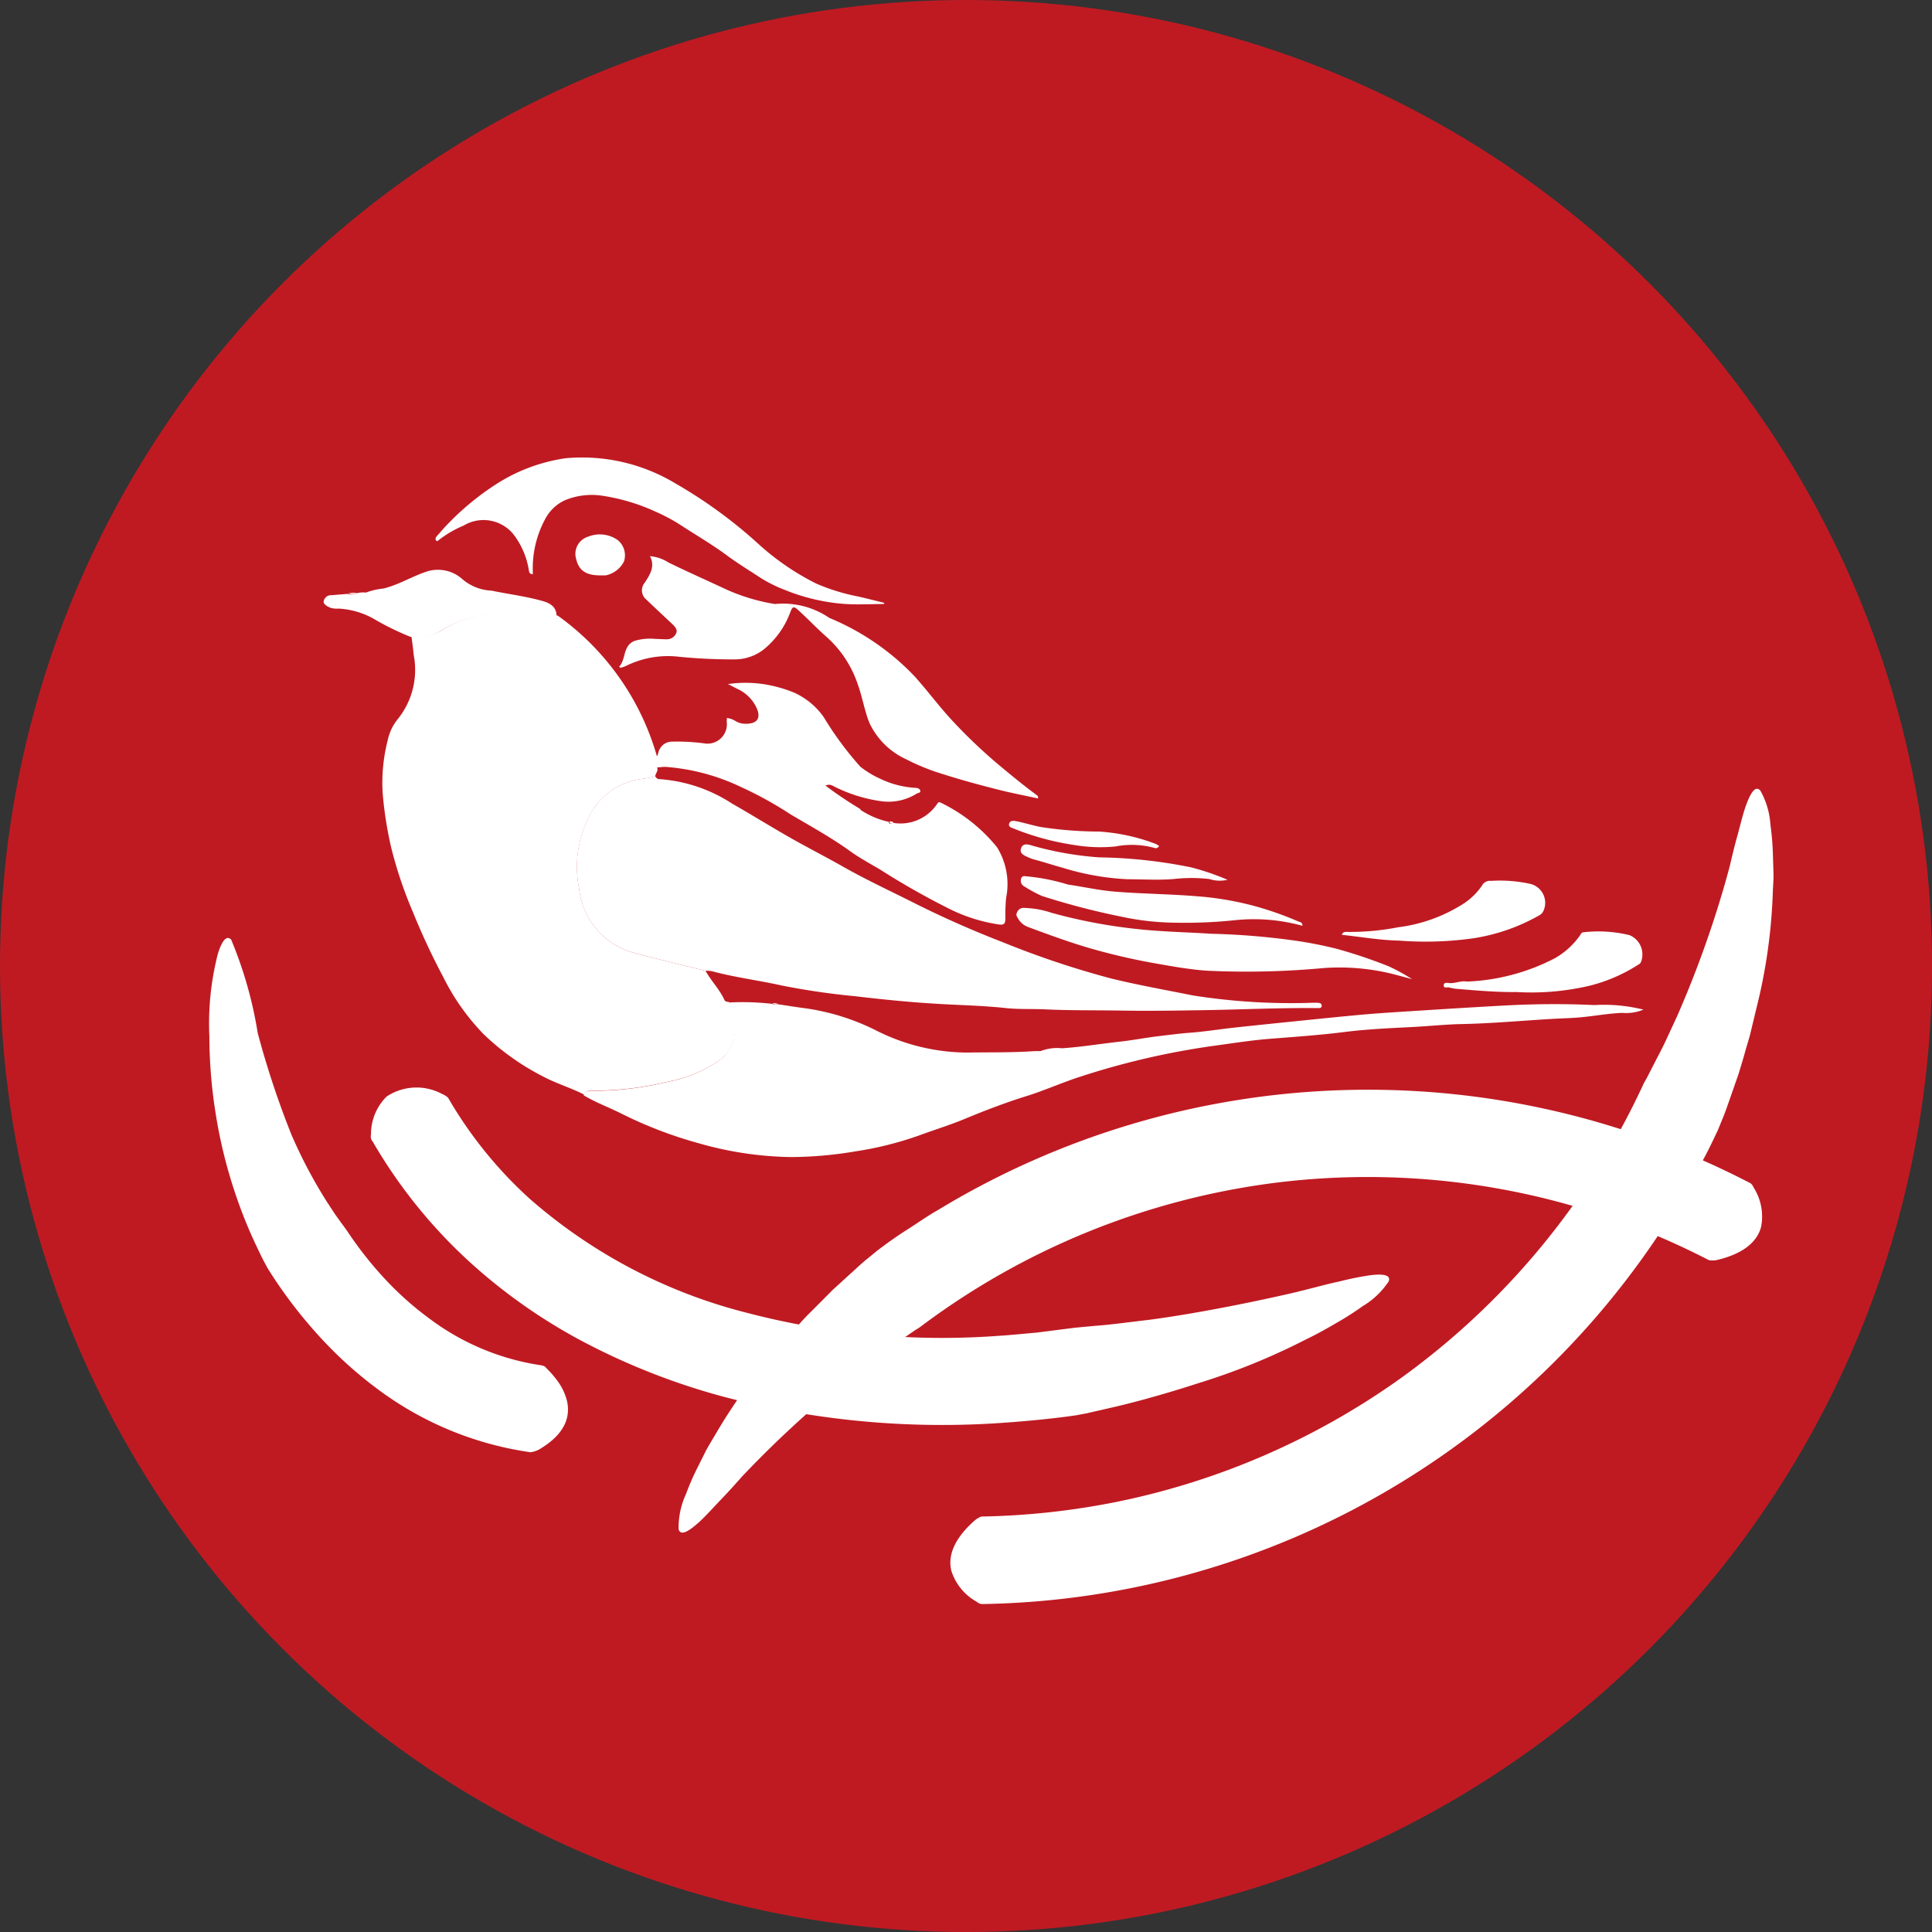<svg xmlns="http://www.w3.org/2000/svg" width="52.283" height="52.283" viewBox="0 0 52.283 52.283">
  <rect x="0" y="0" width="52.283" height="52.283" fill="#333333" stroke="none"/>
  <g id="Raggruppa_392" data-name="Raggruppa 392" transform="translate(-3456.076 -2972.96)">
    <g id="Raggruppa_383" data-name="Raggruppa 383">
      <circle id="Ellisse_39" data-name="Ellisse 39" cx="26.142" cy="26.142" r="26.142" transform="translate(3456.076 2972.96)" fill="#bf1a22"/>
    </g>
    <g id="Raggruppa_391" data-name="Raggruppa 391">
      <g id="Raggruppa_390" data-name="Raggruppa 390">
        <g id="Raggruppa_388" data-name="Raggruppa 388">
          <path id="Tracciato_247" data-name="Tracciato 247" d="M3473.855,2993.723c.049.1-.046.163-.046.249-.112.021-.222.05-.334.063a1.864,1.864,0,0,0-1.506,1.13,2.93,2.93,0,0,0-.221,1.833,2.03,2.03,0,0,0,1.549,1.765c.621.166,1.248.313,1.873.469.15.275.379.5.509.786.028.063.092.045.138.066-.083.1,0,.179.03.26a1.018,1.018,0,0,1-.41,1.381,3.527,3.527,0,0,1-1.26.5,8.454,8.454,0,0,1-2.1.249c-.088,0-.162.011-.19.109-.375-.191-.782-.309-1.154-.512a6.7,6.7,0,0,1-1.574-1.129,6.143,6.143,0,0,1-1.1-1.565,18.382,18.382,0,0,1-.806-1.729,11.3,11.3,0,0,1-.6-1.791,10.414,10.414,0,0,1-.221-1.425,4.631,4.631,0,0,1,.137-1.443,1.336,1.336,0,0,1,.281-.581,2.124,2.124,0,0,0,.42-1.733c-.013-.166-.04-.332-.06-.5a1.2,1.2,0,0,0,.848-.176,3.317,3.317,0,0,1,1.763-.473c.453-.009.9.064,1.346.092a7.059,7.059,0,0,1,2.692,3.827l0,.271" fill="#fff"/>
          <g id="Raggruppa_384" data-name="Raggruppa 384">
            <path id="Tracciato_248" data-name="Tracciato 248" d="M3494.294,2999.459c-.149-.04-.3-.081-.446-.12a5.989,5.989,0,0,0-1.94-.183,22.494,22.494,0,0,1-3.2.071c-.437-.033-.873-.109-1.307-.186a17.175,17.175,0,0,1-1.84-.423c-.567-.166-1.123-.371-1.677-.577a.509.509,0,0,1-.255-.221c-.032-.056-.073-.1-.024-.18a.179.179,0,0,1,.166-.111,2.52,2.52,0,0,1,.761.133,14.4,14.4,0,0,0,2.321.44c.666.073,1.334.083,2,.127a19.572,19.572,0,0,1,2.25.183,11.072,11.072,0,0,1,1.153.226,13.414,13.414,0,0,1,1.4.472,5.167,5.167,0,0,1,.635.349" fill="#fff"/>
          </g>
          <g id="Raggruppa_386" data-name="Raggruppa 386">
            <g id="Raggruppa_385" data-name="Raggruppa 385">
              <path id="Tracciato_249" data-name="Tracciato 249" d="M3500.481,2999a.565.565,0,0,0-.309-.734,3.574,3.574,0,0,0-1.238-.078c-.06,0-.074.045-.1.084a2.091,2.091,0,0,1-.676.617,5.631,5.631,0,0,1-2.385.634c-.166-.032-.324.06-.494.039-.052-.007-.141-.02-.133.073.007.078.086.035.133.045a1.425,1.425,0,0,0,.193.038c.546.045,1.092.095,1.642.088a6.9,6.9,0,0,0,1.976-.17,4.389,4.389,0,0,0,1.288-.55c.037-.026.083-.038.1-.086m-2.635-1.388a.528.528,0,0,0-.338-.729,3.8,3.8,0,0,0-1.079-.085.243.243,0,0,0-.247.131,1.785,1.785,0,0,1-.55.518,4.251,4.251,0,0,1-1.716.606,6.754,6.754,0,0,1-1.391.126c-.056,0-.107,0-.133.079.521.055,1.039.147,1.558.157a9.288,9.288,0,0,0,1.983-.061,5.194,5.194,0,0,0,1.793-.619.264.264,0,0,0,.12-.123m-6,2.566c0-.082-.076-.078-.136-.082-.033,0-.067,0-.1,0a16.993,16.993,0,0,1-3.262-.2c-.739-.149-1.481-.28-2.213-.46a24.341,24.341,0,0,1-2.921-.979q-1.23-.475-2.413-1.069c-.639-.322-1.289-.623-1.912-.977-.447-.254-.906-.488-1.355-.741-.555-.313-1.095-.651-1.648-.966a4.116,4.116,0,0,0-1.968-.66c-.062,0-.077-.044-.11-.074-.111.022-.221.051-.333.064a1.864,1.864,0,0,0-1.506,1.13,2.923,2.923,0,0,0-.22,1.833,2.029,2.029,0,0,0,1.548,1.765c.621.167,1.249.313,1.873.469a.682.682,0,0,1,.2.018c.609.163,1.237.24,1.853.378a19.657,19.657,0,0,0,1.985.291c.707.083,1.415.156,2.124.2.656.043,1.313.051,1.968.122.352.038.709.018,1.065.035.685.033,1.374.021,2.061.033.775.013,1.551,0,2.326-.013.964-.017,1.928-.062,2.892-.055a.392.392,0,0,0,.061,0c.055-.007.139.026.142-.065m-.521-2.161c0-.1-.071-.1-.109-.116a8.8,8.8,0,0,0-1.267-.44,8.4,8.4,0,0,0-1.484-.244c-.74-.061-1.484-.065-2.226-.126-.426-.035-.839-.13-1.259-.19a5.493,5.493,0,0,0-1.089-.22c-.063,0-.153-.043-.182.067a.173.173,0,0,0,.093.206,3.608,3.608,0,0,0,.469.254,19.737,19.737,0,0,0,2.166.564,7.134,7.134,0,0,0,1.255.156,13.126,13.126,0,0,0,1.786-.061,4.921,4.921,0,0,1,1.847.15m-2.03-1.246a6.871,6.871,0,0,0-.975-.334,13.278,13.278,0,0,0-2.493-.272,8.917,8.917,0,0,1-1.815-.318c-.1-.031-.246-.079-.3.065s.075.2.182.246a1,1,0,0,0,.167.064c.253.065.5.149.752.217a7.068,7.068,0,0,0,1.787.318c.412,0,.826.028,1.235-.006a4.338,4.338,0,0,1,.973,0,.872.872,0,0,0,.485.02m-9.924-1.908a10.93,10.93,0,0,1-.952-.64.208.208,0,0,1,.175-.007,4.071,4.071,0,0,0,1.318.427,1.442,1.442,0,0,0,.983-.208c.032-.019.112-.013.086-.085-.016-.044-.061-.059-.113-.066a2.513,2.513,0,0,1-.96-.243,2.611,2.611,0,0,1-.544-.328,8.906,8.906,0,0,1-.993-1.344,1.973,1.973,0,0,0-.8-.662,3.621,3.621,0,0,0-.841-.232,3.316,3.316,0,0,0-.95,0c.124.063.191.1.26.133a1.048,1.048,0,0,1,.509.5c.135.287.026.447-.3.441a.506.506,0,0,1-.279-.082.6.6,0,0,0-.218-.075c0,.043-.007.07-.006.1a.524.524,0,0,1-.6.589,5.564,5.564,0,0,0-.884-.048.375.375,0,0,0-.335.212c-.036.063-.035.151-.087.214l0,.271c.084,0,.169-.016.253-.014a5.7,5.7,0,0,1,2.036.543,10.09,10.09,0,0,1,1.353.747c.538.318,1.09.62,1.6.988.26.188.547.341.824.506a20.655,20.655,0,0,0,1.912,1.081,4.466,4.466,0,0,0,1.294.4c.127.017.176-.014.175-.156a5.029,5.029,0,0,1,.02-.561,1.893,1.893,0,0,0-.246-1.373,4.446,4.446,0,0,0-1.51-1.2c-.085-.048-.092.01-.131.057a1.193,1.193,0,0,1-1.176.482c-.045.022-.095.066-.112-.026a2.255,2.255,0,0,1-.775-.331m4.811-.3a.08.08,0,0,0-.043-.1c-.315-.234-.619-.48-.921-.732a14.016,14.016,0,0,1-1.4-1.327c-.339-.372-.639-.776-.975-1.15a6.737,6.737,0,0,0-2.307-1.58,2.218,2.218,0,0,0-1.458-.376.075.075,0,0,1-.021,0,5.242,5.242,0,0,1-1.373-.423c-.5-.234-1-.455-1.5-.7a1.094,1.094,0,0,0-.5-.171c.144.28,0,.495-.135.708a.324.324,0,0,0,.044.474c.224.217.453.427.679.641.073.069.161.151.125.252a.273.273,0,0,1-.271.174c-.1,0-.2-.009-.3-.01a1.453,1.453,0,0,0-.556.052c-.331.131-.228.5-.422.7l.041.03a1.165,1.165,0,0,0,.143-.05,2.561,2.561,0,0,1,1.447-.248,14.905,14.905,0,0,0,1.522.07,1.276,1.276,0,0,0,.759-.268,2.331,2.331,0,0,0,.722-1.013c.051-.12.07-.184.206-.06.268.244.517.507.788.745a3,3,0,0,1,.837,1.289c.12.336.177.7.309,1.025a2.024,2.024,0,0,0,.988.982,5.888,5.888,0,0,0,1.041.417c.475.153.958.281,1.442.405.357.091.721.161,1.081.239m-12.163-7.082a.486.486,0,0,0-.321.62c.07.293.268.428.635.427h.162a.713.713,0,0,0,.494-.379.533.533,0,0,0-.175-.579.843.843,0,0,0-.795-.089m8,1.82.015-.028c-.238-.058-.476-.12-.715-.174a5.435,5.435,0,0,1-1.13-.349,6.952,6.952,0,0,1-1.562-1.071,12.831,12.831,0,0,0-2.239-1.634,4.9,4.9,0,0,0-2.975-.687,4.716,4.716,0,0,0-1.85.681,7.279,7.279,0,0,0-1.343,1.1c-.1.1-.2.22-.295.327-.037.04-.05.083-.017.124.018.023.049,0,.068-.017a2.87,2.87,0,0,1,.669-.39,1.043,1.043,0,0,1,1.349.231,2.136,2.136,0,0,1,.419.971c.01.067.023.113.11.108a2.808,2.808,0,0,1,.329-1.482,1.146,1.146,0,0,1,.532-.513,1.9,1.9,0,0,1,1.042-.121,5.343,5.343,0,0,1,1.4.42,4.778,4.778,0,0,1,.741.4c.4.258.81.5,1.193.781.3.224.624.42.939.627a3.715,3.715,0,0,0,.637.315,5.323,5.323,0,0,0,1.587.379c.362.029.729.005,1.094.005m-12.3-.9c-.427.127-.8.373-1.239.481a1.925,1.925,0,0,0-.475.109h0l0,.01,0-.01h0a.668.668,0,0,0-.267.024.334.334,0,0,1-.231.012l-.435.035h0v.016l0-.016a.2.2,0,0,0-.209.166c-.012.07.081.131.17.169a.574.574,0,0,0,.233.028,2.171,2.171,0,0,1,.929.263,7.507,7.507,0,0,0,1.014.5,1.2,1.2,0,0,0,.848-.176,3.317,3.317,0,0,1,1.763-.473c.453-.009.9.064,1.346.092,0-.31-.259-.382-.469-.436-.425-.111-.865-.168-1.295-.257a1.288,1.288,0,0,1-.8-.323.99.99,0,0,0-.878-.213m4.171,14.192c.323.193.676.323,1.011.49a11.46,11.46,0,0,0,2.127.815,9.491,9.491,0,0,0,2.484.368,10.688,10.688,0,0,0,1.748-.156,9.263,9.263,0,0,0,1.7-.425c.415-.153.839-.283,1.25-.453.546-.227,1.1-.439,1.671-.617.5-.156.979-.374,1.479-.533a20.935,20.935,0,0,1,3.56-.823c.505-.068,1.009-.15,1.516-.191.68-.054,1.359-.1,2.036-.185.63-.08,1.267-.106,1.9-.139.426-.023.852-.068,1.278-.077.8-.016,1.6-.089,2.4-.137.247-.015.494-.02.74-.039.4-.03.8-.11,1.206-.127a1.229,1.229,0,0,0,.577-.088,4.434,4.434,0,0,0-1.331-.123c-.789-.038-1.581-.032-2.371.009-.98.052-1.96.116-2.94.178-.375.024-.75.051-1.123.086-.642.06-1.283.127-1.925.192-.463.048-.927.095-1.39.146-.4.044-.789.107-1.185.137-.291.022-.581.061-.869.095-.34.041-.679.107-1.019.145-.526.058-1.048.145-1.577.181a1.261,1.261,0,0,0-.587.077h0v.011l0-.011h0l-.159,0c-.606.043-1.214.029-1.821.039a5.5,5.5,0,0,1-2.471-.6,6.2,6.2,0,0,0-1.868-.592c-.269-.034-.536-.078-.8-.118a.2.2,0,0,1-.148-.009,7,7,0,0,0-1.16-.036c-.083.1,0,.179.03.26a1.02,1.02,0,0,1-.409,1.382,3.555,3.555,0,0,1-1.261.5,8.408,8.408,0,0,1-2.1.249c-.088,0-.162.011-.19.109m12.2-1.191h0Z" fill="#fff"/>
            </g>
          </g>
          <g id="Raggruppa_387" data-name="Raggruppa 387">
            <path id="Tracciato_250" data-name="Tracciato 250" d="M3487.444,2995.855c-.044.067-.092.064-.124.052a2.311,2.311,0,0,0-1.059-.04,4.255,4.255,0,0,1-1.121-.041,7.142,7.142,0,0,1-1.624-.441c-.071-.031-.158-.043-.13-.138s.136-.075.206-.061c.217.044.43.112.648.154a10.525,10.525,0,0,0,1.575.123,5.229,5.229,0,0,1,1.542.337.564.564,0,0,1,.087.055" fill="#fff"/>
          </g>
          <path id="Tracciato_251" data-name="Tracciato 251" d="M3465.732,2989.01a.334.334,0,0,1-.231.012.517.517,0,0,1,.231-.012" fill="#fff"/>
          <path id="Tracciato_252" data-name="Tracciato 252" d="M3477.125,3000.129a.2.2,0,0,1-.148-.009.177.177,0,0,1,.148.009" fill="#fff"/>
          <path id="Tracciato_253" data-name="Tracciato 253" d="M3480.259,2995.22c-.045.022-.095.066-.112-.026a.117.117,0,0,1,.112.026" fill="#fff"/>
          <path id="Tracciato_254" data-name="Tracciato 254" d="M3484.087,3001.4h0" fill="#fff"/>
          <path id="Tracciato_255" data-name="Tracciato 255" d="M3484.249,3001.394l0,.01,0-.011h0" fill="#fff"/>
        </g>
        <g id="Raggruppa_389" data-name="Raggruppa 389">
          <path id="Tracciato_256" data-name="Tracciato 256" d="M3466,2988.986l0,.01,0-.01Z" fill="#fff"/>
          <path id="Tracciato_257" data-name="Tracciato 257" d="M3466.144,3003.835a.234.234,0,0,1-.028-.177,1.43,1.43,0,0,1,.423-1.024,1.461,1.461,0,0,1,1.5-.07.556.556,0,0,1,.161.1,11.365,11.365,0,0,0,2.218,2.743,14.2,14.2,0,0,0,5.867,3.079,20.875,20.875,0,0,0,6.8.625c.347-.021.693-.059,1.039-.088l1.035-.132.575-.054c.362-.024.865-.093,1.45-.162,1.165-.154,2.631-.441,3.849-.72.515-.121.935-.243,1.288-.316a8.222,8.222,0,0,1,.827-.168c.414-.052.562.011.51.162a2.159,2.159,0,0,1-.7.67,7.762,7.762,0,0,1-.689.442c-.26.153-.544.315-.852.462a17.923,17.923,0,0,1-2.933,1.191c-.8.26-1.619.49-2.245.635l-.759.174-.292.055c-.647.092-1.3.154-1.95.2a23.251,23.251,0,0,1-7.565-.7,18.349,18.349,0,0,1-3.608-1.386,14.954,14.954,0,0,1-3.226-2.217,13.741,13.741,0,0,1-2.69-3.328" fill="#fff"/>
          <path id="Tracciato_258" data-name="Tracciato 258" d="M3503.41,3004.96a.216.216,0,0,1,.116.127,1.462,1.462,0,0,1,.208,1.075c-.1.383-.452.724-1.212.9a.6.6,0,0,1-.2,0,20.325,20.325,0,0,0-3.425-1.392,20.1,20.1,0,0,0-8.326-.7,20.224,20.224,0,0,0-9.606,3.909l-.128.08-.345.237c-.146.1-.327.22-.525.361l-.644.481a28.738,28.738,0,0,0-2.884,2.585l-.262.272c-.08.09-.157.175-.229.257q-.22.243-.407.435c-.245.261-.43.465-.588.6-.312.276-.469.31-.513.156a2.165,2.165,0,0,1,.2-.952,7.048,7.048,0,0,1,.331-.755l.212-.424c.079-.143.166-.287.254-.435a14.937,14.937,0,0,1,1.9-2.575l.425-.474c.14-.157.292-.3.432-.443l.411-.413.386-.353c.242-.218.439-.406.59-.522l.232-.191c.265-.2.531-.392.81-.568s.547-.37.835-.532a22.429,22.429,0,0,1,21.955-.743" fill="#fff"/>
          <path id="Tracciato_259" data-name="Tracciato 259" d="M3470.747,3009.917c.048.006.065.008.121.073a2.81,2.81,0,0,1,.317.371,1.538,1.538,0,0,1,.237.52c.081.381-.008.867-.767,1.31a.72.72,0,0,1-.224.069,9.039,9.039,0,0,1-4.124-1.7,10.954,10.954,0,0,1-1.523-1.364,12.662,12.662,0,0,1-1.463-1.911l-.083-.154c-.056-.1-.125-.248-.214-.433a12.7,12.7,0,0,1-.607-1.519,13.1,13.1,0,0,1-.5-2.056,13.354,13.354,0,0,1-.175-2.114,7.581,7.581,0,0,1,.229-2.234c.124-.4.248-.5.36-.389a11.053,11.053,0,0,1,.719,2.528,24.273,24.273,0,0,0,.913,2.753,13.137,13.137,0,0,0,.971,1.834l.211.321.172.24c.1.133.152.208.152.208a10.033,10.033,0,0,0,1.038,1.316,8.589,8.589,0,0,0,1.2,1.065,6.667,6.667,0,0,0,3.047,1.261" fill="#fff"/>
          <path id="Tracciato_260" data-name="Tracciato 260" d="M3482.677,3016.368a.219.219,0,0,1-.163-.058,1.46,1.46,0,0,1-.694-.846c-.093-.384.054-.852.641-1.364a.588.588,0,0,1,.174-.1,20.343,20.343,0,0,0,3.675-.4,20.116,20.116,0,0,0,7.662-3.336,20.334,20.334,0,0,0,5.64-6.174,20.607,20.607,0,0,0,.955-1.829l.075-.131c.045-.087.109-.214.191-.373s.183-.349.29-.567l.338-.729a28.663,28.663,0,0,0,1.311-3.645c.035-.127.069-.248.1-.364s.054-.228.08-.334c.052-.213.1-.4.151-.577.091-.345.157-.613.231-.808.144-.392.266-.5.378-.381a2.158,2.158,0,0,1,.275.933,7.048,7.048,0,0,1,.067.821c.005.152.01.311.015.474s-.01.331-.017.5a14.817,14.817,0,0,1-.445,3.167c-.049.207-.1.414-.148.618s-.115.4-.169.6-.113.38-.166.558l-.172.494c-.109.307-.194.566-.271.74l-.113.278c-.142.3-.282.6-.444.885s-.3.585-.482.865a22.435,22.435,0,0,1-18.966,11.083" fill="#fff"/>
        </g>
      </g>
    </g>
  </g>
</svg>
